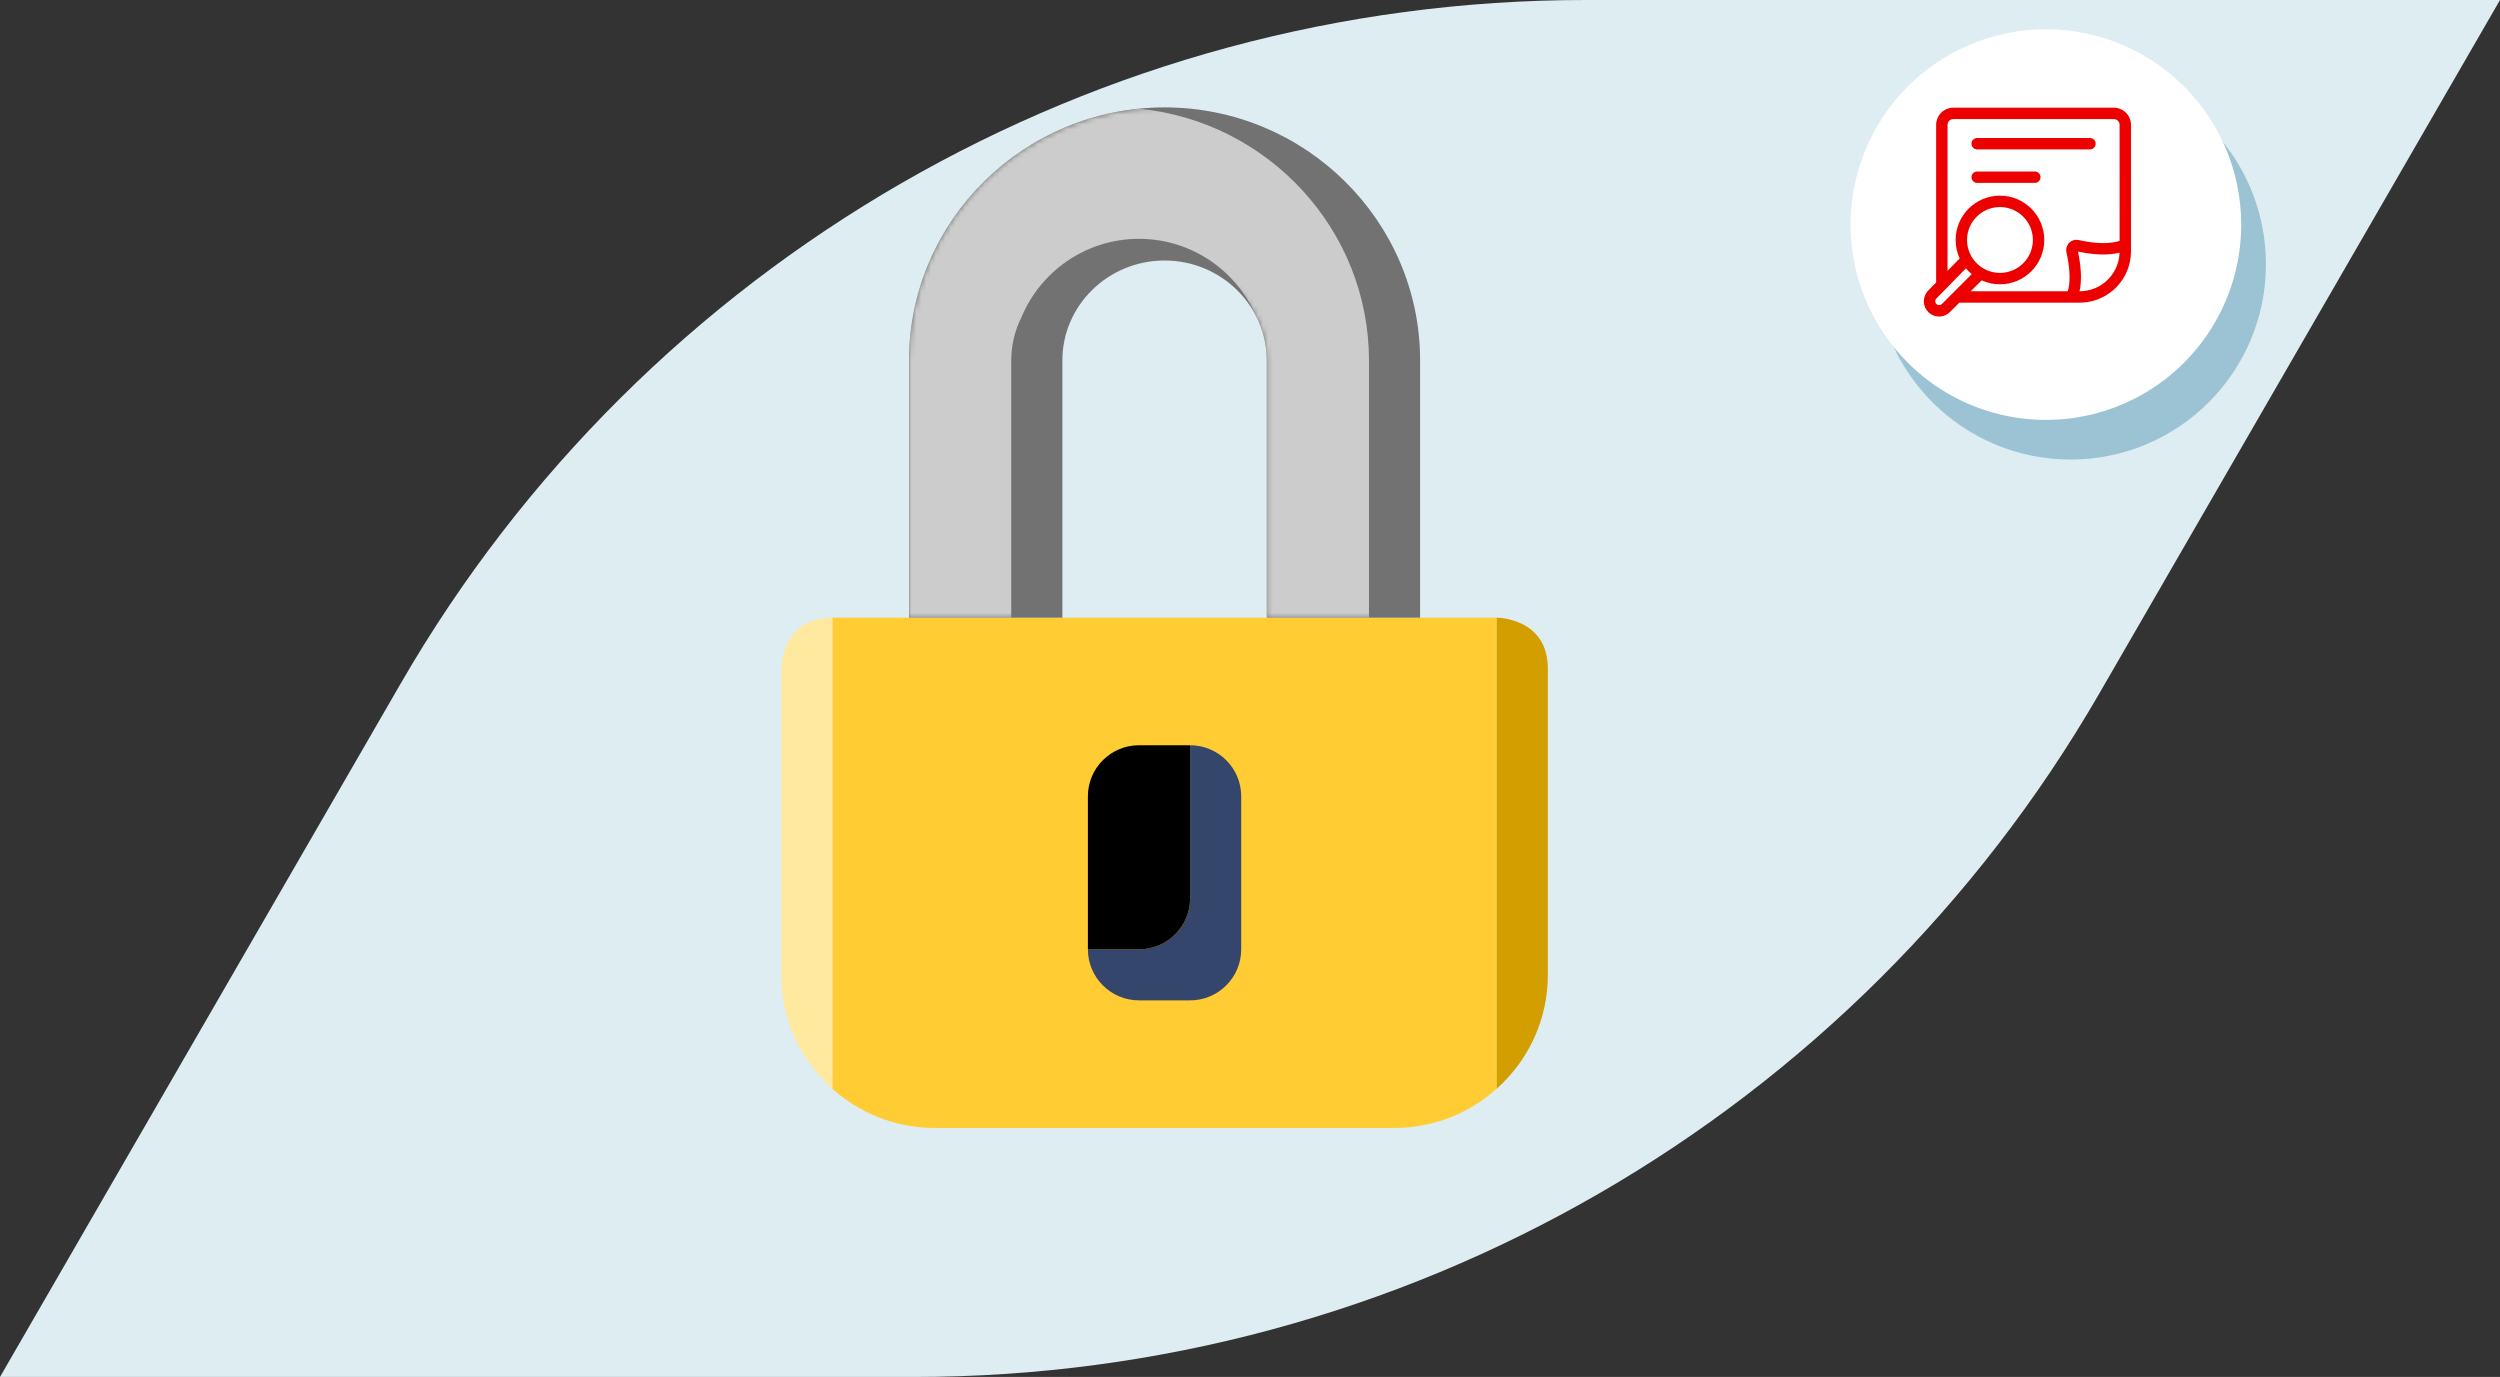 <?xml version="1.0" encoding="UTF-8"?>
<svg width="512px" height="282px" viewBox="0 0 512 282" version="1.1" xmlns="http://www.w3.org/2000/svg" xmlns:xlink="http://www.w3.org/1999/xlink">
    <rect x="0" y="0" width="512" height="282" fill="#333333" stroke="none"/>
    <title>a. backgrounds / shapes / curve D</title>
    <defs>
        <path d="M31.4,104.5 L31.4,51.847 C31.4,40.545 40.787,31.35 52.335,31.35 C63.879,31.35 73.268,40.545 73.268,51.847 L73.268,104.5 L104.668,104.5 L104.668,51.847 C104.668,23.257 81.189,0 52.335,0 C23.478,0 0,23.257 0,51.847 L0,104.5 L31.4,104.5 Z" id="path-1"></path>
        <path d="M31.4,104.5 L31.4,51.847 C31.4,40.545 40.787,31.35 52.335,31.35 C63.879,31.35 73.268,40.545 73.268,51.847 L73.268,104.5 L104.668,104.5 L104.668,51.847 C104.668,23.257 81.189,0 52.335,0 C23.478,0 0,23.257 0,51.847 L0,104.5 L31.4,104.5 Z" id="path-3"></path>
        <path d="M31.4,104.5 L31.4,51.847 C31.4,40.545 40.787,31.35 52.335,31.35 C63.879,31.35 73.268,40.545 73.268,51.847 L73.268,104.5 L104.668,104.5 L104.668,51.847 C104.668,23.257 81.189,0 52.335,0 C23.478,0 0,23.257 0,51.847 L0,104.5 L31.4,104.5 Z" id="path-5"></path>
    </defs>
    <g id="🖍-Visual" stroke="none" stroke-width="1" fill="none" fill-rule="evenodd">
        <g id="3.3_Cibersegurança_Fraude_Ransomware_V3" transform="translate(-416, -3042)">
            <g id="Group-4" transform="translate(0, 2551)">
                <g id="components/highlight/image-text-copy" transform="translate(416, 456)">
                    <g id="a.-backgrounds-/-shapes-/-curve-D" transform="translate(0, 35)">
                        <path d="M512,0 L429.948,142.002 C379.889,228.634 287.378,282 187.262,282 L0,282 L82.054,139.998 C132.112,53.367 224.623,0 324.739,0 L512,0 Z" id="Primary-color" fill="#DEEDF2"></path>
                        <g id="Group-16" transform="translate(160, 22)">
                            <path d="M57.567,104.5 L47.1,104.5 L47.1,46.224 C47.1,34.921 56.487,25.727 68.033,25.727 C69.846,25.727 71.605,25.953 73.267,26.401 C64.238,28.665 57.567,36.695 57.567,46.224 L57.567,104.5 Z M130.835,104.5 L120.368,104.5 L120.368,51.847 C120.368,25.007 99.674,2.867 73.267,0.26 C74.989,0.087 76.735,0 78.501,0 C107.355,0 130.835,23.257 130.835,51.847 L130.835,104.5 Z" id="Fill-1" fill="#CEDEE7"></path>
                            <path d="M146.533,104.5 L10.467,104.5 L10.467,200.97 C16.024,205.948 23.346,209 31.4,209 L125.6,209 C133.655,209 140.976,205.948 146.533,200.97 L146.533,104.5 Z" id="Fill-2" fill="#FFCC33"></path>
                            <path d="M83.733,130.625 L83.733,161.975 C83.733,167.738 79.04,172.425 73.267,172.425 L62.8,172.425 C62.8,178.187 67.493,182.875 73.267,182.875 L83.733,182.875 C89.507,182.875 94.2,178.187 94.2,172.425 L94.2,141.075 C94.2,135.313 89.507,130.625 83.733,130.625 Z" id="Fill-3" fill="#34466B"></path>
                            <path d="M83.733,161.975 L83.733,130.625 L73.267,130.625 C67.493,130.625 62.8,135.313 62.8,141.075 L62.8,172.425 L73.267,172.425 C79.04,172.425 83.733,167.738 83.733,161.975 Z" id="Fill-4" fill="#000000"></path>
                            <path d="M10.467,200.97 L10.467,104.5 C0,104.5 0,114.95 0,114.95 L0,177.65 C0,186.923 4.056,195.231 10.467,200.97 Z" id="Fill-5" fill="#FFE99F"></path>
                            <path d="M146.533,104.5 L146.533,200.97 C152.944,195.231 157,186.923 157,177.65 L157,114.95 C157,104.5 146.533,104.5 146.533,104.5 Z" id="Fill-6" fill="#D39E00"></path>
                            <g id="Group-9" transform="translate(26.167, 0)">
                                <mask id="mask-2" fill="white">
                                    <use xlink:href="#path-1"></use>
                                </mask>
                                <g id="Clip-8"></g>
                                <path d="M47.1,32.024 C48.763,31.577 50.522,31.35 52.335,31.35 C63.879,31.35 73.268,40.545 73.268,51.847 L73.268,104.5 L62.802,104.5 L62.802,51.847 C62.802,42.319 56.129,34.288 47.1,32.024 Z" id="Fill-7" fill="#DEEDF2" mask="url(#mask-2)"></path>
                            </g>
                            <g id="Group-12" transform="translate(26.167, 0)">
                                <mask id="mask-4" fill="white">
                                    <use xlink:href="#path-3"></use>
                                </mask>
                                <g id="Clip-11"></g>
                                <path d="M4.26325641e-13,104.5 L-10.467,104.5 L-10.467,51.847 C-10.467,23.257 13.012,0 41.867,0 C43.633,0 45.378,0.087 47.101,0.26 C20.692,2.867 4.26325641e-13,25.007 4.26325641e-13,51.847 L4.26325641e-13,104.5 Z" id="Fill-10" fill="#DEEDF2" mask="url(#mask-4)"></path>
                            </g>
                            <g id="Group-15" transform="translate(26.167, 0)">
                                <mask id="mask-6" fill="white">
                                    <use xlink:href="#path-5"></use>
                                </mask>
                                <use id="Clip-14" fill="#727272" xlink:href="#path-5"></use>
                                <path d="M20.933,104.5 L0,104.5 L0,51.847 C0,25.007 20.692,2.867 47.101,0.26 C73.508,2.867 94.202,25.007 94.202,51.847 L94.202,104.5 L73.268,104.5 L73.268,51.847 C73.268,48.657 72.52,45.634 71.16,42.94 C67.238,33.534 57.938,26.914 47.101,26.914 C36.264,26.914 26.964,33.534 23.043,42.937 C21.685,45.619 20.933,48.649 20.933,51.847 L20.933,104.5 Z" id="Fill-13" fill="#CCCCCC" mask="url(#mask-6)"></path>
                            </g>
                        </g>
                        <g id="Group-17" transform="translate(379, 6)">
                            <path d="M45.062,88.113 C22.97,88.113 5.062,70.205 5.062,48.113 C5.062,26.022 22.97,8.113 45.062,8.113 C67.153,8.113 85.062,26.022 85.062,48.113 C85.062,70.205 67.153,88.113 45.062,88.113 Z" id="Caminho_11308-Copy-2" fill="#9BC3D3"></path>
                            <path d="M80,39.992 C80.001,48.267 77.453,56.125 72.964,62.657 C68.675,68.897 62.615,73.926 55.312,76.952 C40.365,83.145 23.16,79.725 11.719,68.285 C0.277,56.845 -3.146,39.64 3.046,24.692 C9.237,9.745 23.824,-0.001 40.003,0 C62.09,0.002 79.995,17.905 80,39.992" id="Caminho_11309-Copy-2" fill="#FFFFFF"></path>
                        </g>
                        <g id="B.-Digital,--Tech-&amp;-Docs/c.-Documents/BC200-refinement-|-DOCUMENTS,-postit,-note,-post-it,-nota,-sticky,-adhesiva,-historia-de-usuario,-user-story,-idea,-scrum,-agile,-design-thinking,-service-design,-research,-lupa,-search,-buscar,-investigación,-refinement,-refinamiento,-grooming" transform="translate(387, 15.057)" fill="#EC0000" fill-rule="nonzero">
                            <path d="M45.924,7 C47.743,7 49.238,8.388 49.408,10.163 L49.424,10.5 L49.424,36.423 C49.424,42.057 44.987,46.654 39.418,46.912 L38.924,46.923 L14.275,46.923 L12.362,48.838 C11.231,49.988 9.429,50.08 8.192,49.101 L7.936,48.875 C6.785,47.744 6.694,45.942 7.671,44.706 L7.897,44.45 L9.522,42.791 L9.524,10.5 C9.524,8.681 10.912,7.186 12.687,7.016 L13.024,7 L45.924,7 Z M15.62,39.904 L9.562,46.085 C9.254,46.398 9.258,46.903 9.572,47.211 C9.841,47.476 10.25,47.511 10.56,47.313 L10.705,47.195 L16.812,41.09 C16.379,40.732 15.98,40.335 15.62,39.904 Z M45.924,9.333 L13.024,9.333 C12.451,9.333 11.975,9.746 11.876,10.29 L11.857,10.5 L11.856,40.409 L14.339,37.877 C13.809,36.724 13.514,35.442 13.514,34.09 C13.514,29.077 17.577,25.013 22.59,25.013 C27.603,25.013 31.667,29.077 31.667,34.09 C31.667,39.103 27.603,43.167 22.59,43.167 C21.253,43.167 19.984,42.878 18.841,42.359 L16.609,44.59 L36.48,44.593 C36.968,42.979 37.022,40.586 36.343,37.255 L36.191,36.551 C36.061,35.874 36.271,35.177 36.753,34.685 C37.235,34.192 37.927,33.967 38.666,34.095 C42.131,34.874 44.729,34.88 46.562,34.421 L47.096,34.268 L47.096,34.268 L47.09,10.5 C47.09,9.927 46.678,9.451 46.133,9.352 L45.924,9.333 Z M38.56,36.459 L38.719,37.244 C39.302,40.311 39.304,42.739 38.89,44.593 L38.924,44.59 C43.284,44.59 46.846,41.173 47.078,36.871 L47.084,36.696 C45.117,37.178 42.551,37.218 39.369,36.622 L38.56,36.459 Z M22.59,27.347 C18.866,27.347 15.847,30.366 15.847,34.09 C15.847,37.814 18.866,40.833 22.59,40.833 C26.315,40.833 29.334,37.814 29.334,34.09 C29.334,30.366 26.315,27.347 22.59,27.347 Z M29.73,20.067 C30.375,20.067 30.897,20.589 30.897,21.233 C30.897,21.806 30.484,22.282 29.94,22.381 L29.73,22.4 L17.924,22.4 C17.279,22.4 16.757,21.878 16.757,21.233 C16.757,20.661 17.17,20.184 17.714,20.085 L17.924,20.067 L29.73,20.067 Z M41.024,13.207 C41.668,13.207 42.19,13.729 42.19,14.373 C42.19,14.946 41.778,15.422 41.233,15.521 L41.024,15.54 L17.924,15.54 C17.279,15.54 16.757,15.018 16.757,14.373 C16.757,13.801 17.17,13.324 17.714,13.225 L17.924,13.207 L41.024,13.207 Z" id="icon-color"></path>
                        </g>
                    </g>
                </g>
            </g>
        </g>
    </g>
</svg>